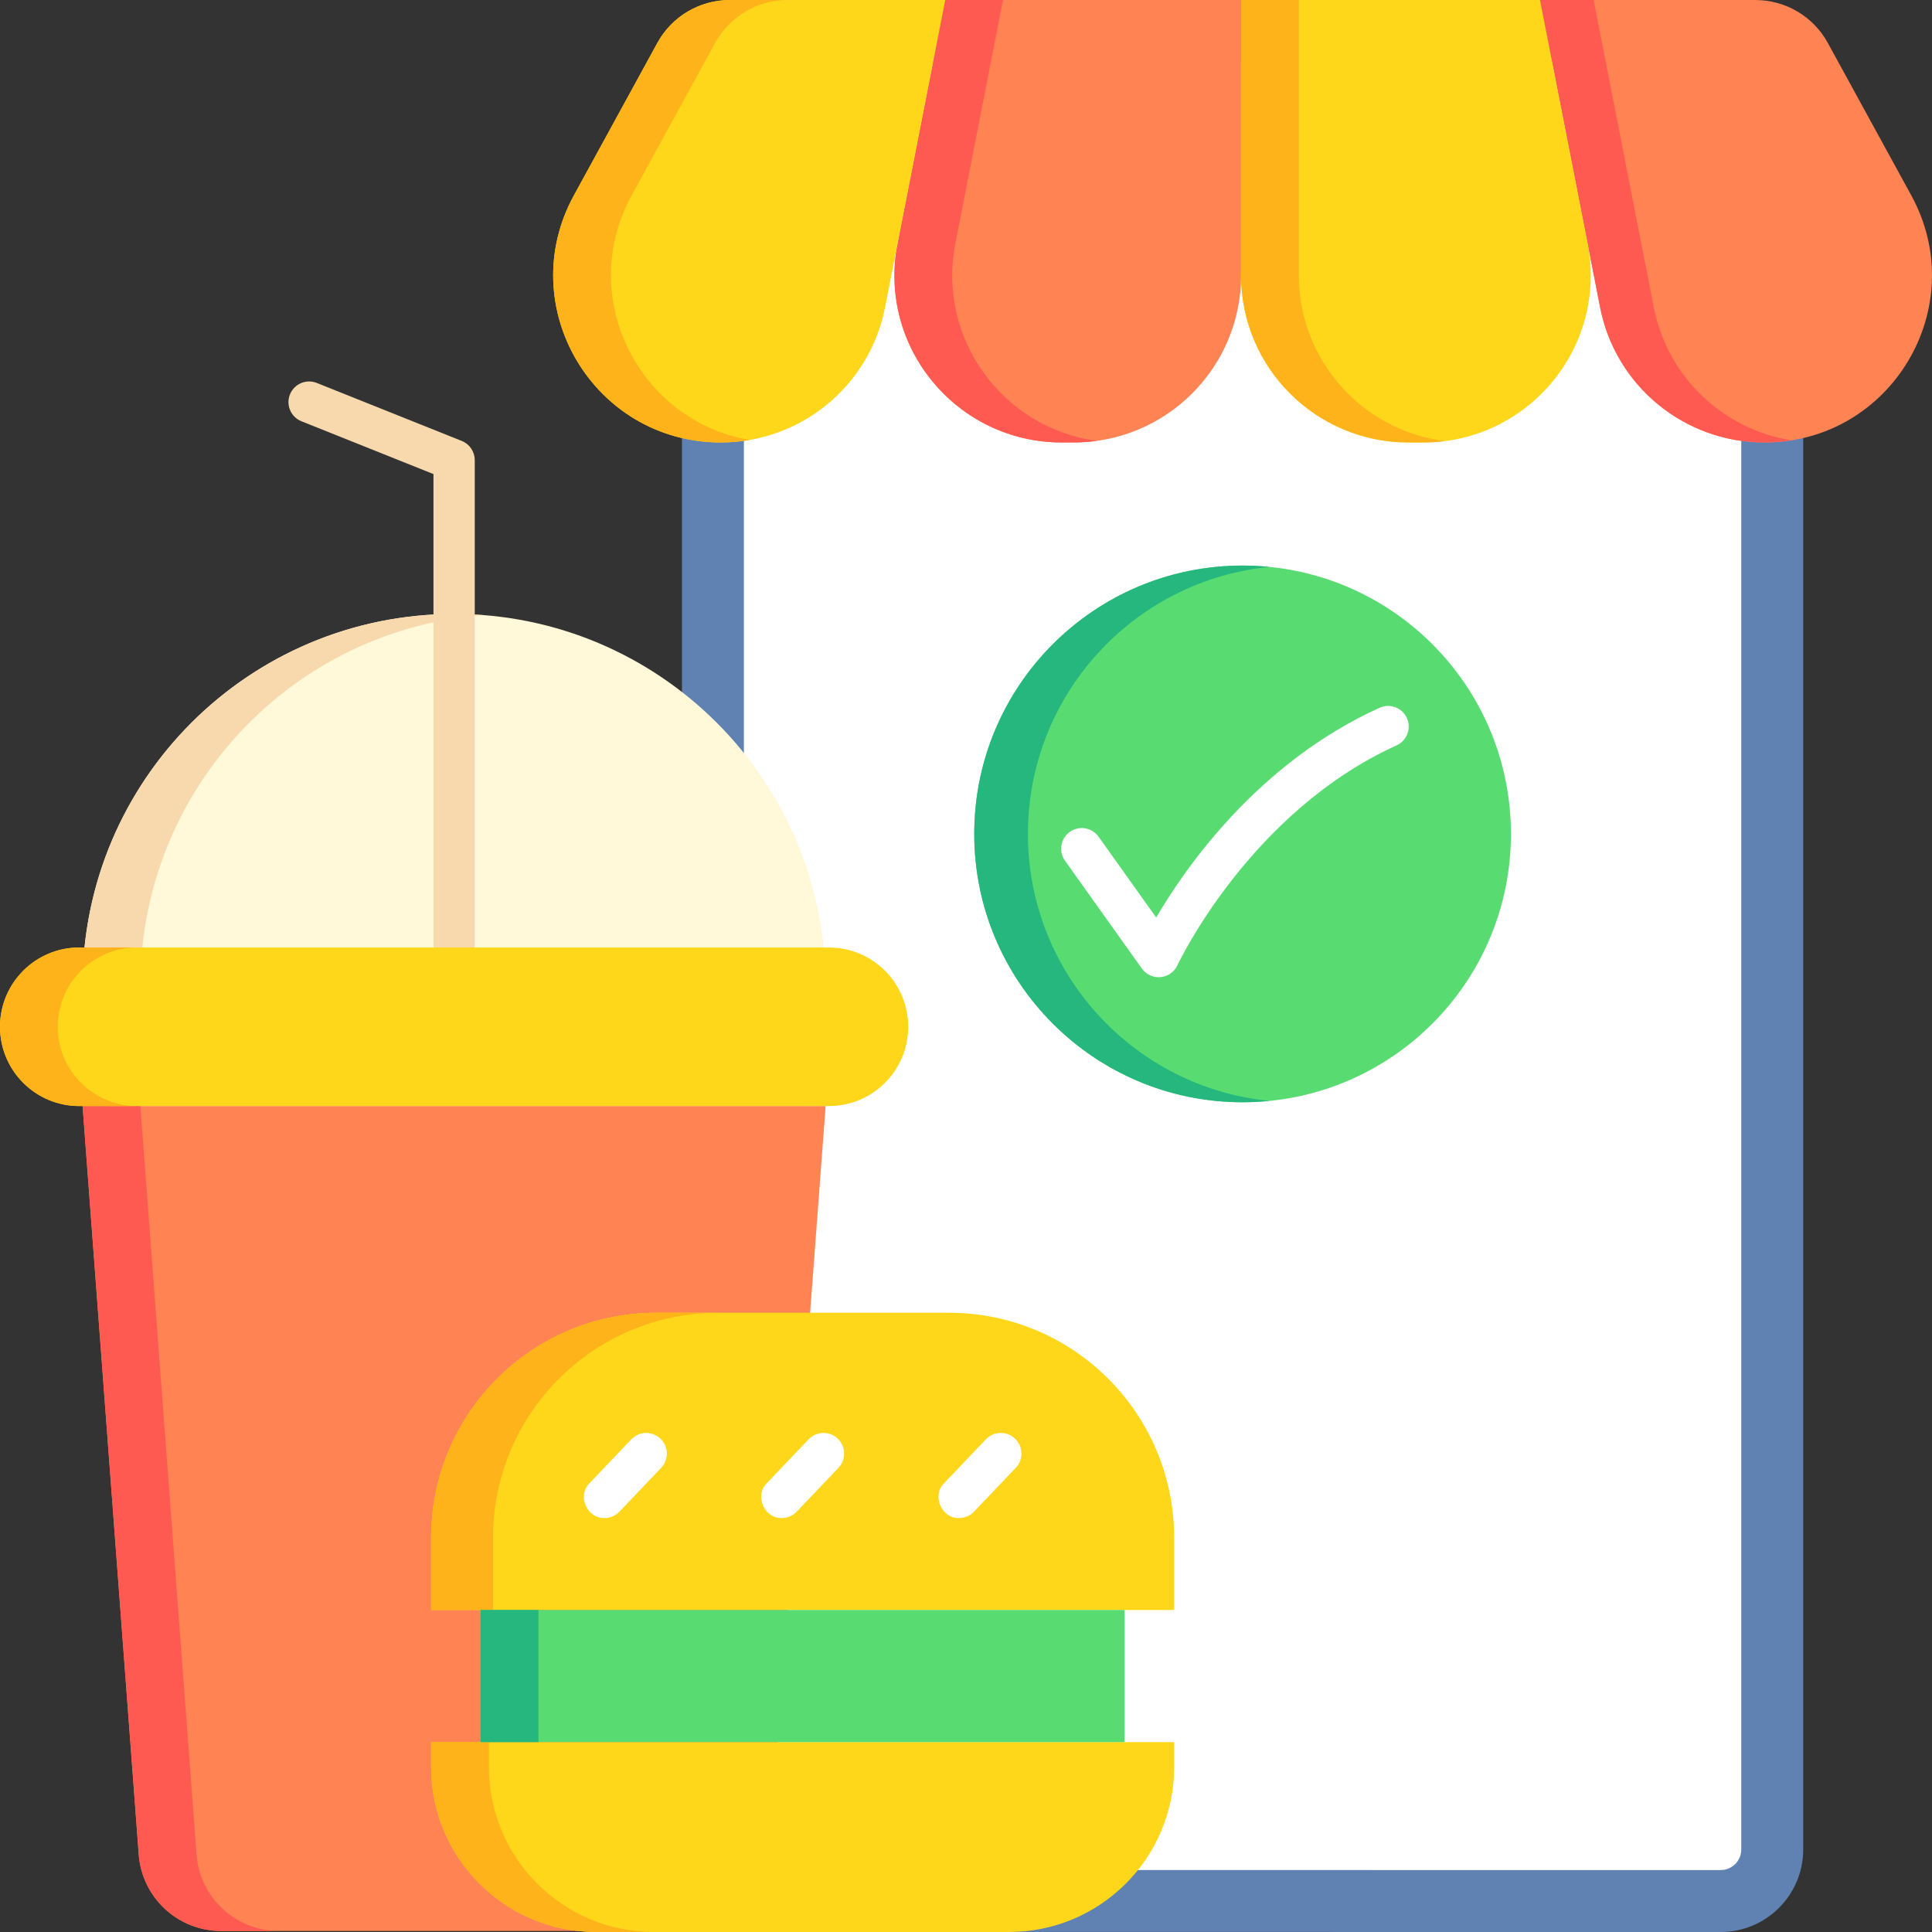 <svg width="92" height="92" viewBox="0 0 92 92" fill="none" xmlns="http://www.w3.org/2000/svg">
<rect x="0" y="0" width="92" height="92" fill="#333333" stroke="none"/>
<g clip-path="url(#clip0_530_3804)">
<path d="M81.936 0.001H36.407C34.235 0.001 32.475 1.761 32.475 3.932V88.065C32.475 90.237 34.235 91.997 36.406 91.997L81.936 92C84.107 92 85.867 90.24 85.867 88.068V3.932C85.867 1.761 84.107 0.001 81.936 0.001Z" fill="#6082B2"/>
<path d="M36.406 89.048C35.864 89.048 35.423 88.607 35.423 88.065V3.932C35.423 3.39 35.864 2.949 36.406 2.949H81.935C82.477 2.949 82.918 3.39 82.918 3.932V88.068C82.918 88.422 82.738 88.656 82.63 88.763C82.523 88.871 82.29 89.051 81.935 89.051L36.406 89.048Z" fill="white"/>
<path d="M59.171 52.488C66.228 52.488 71.949 46.767 71.949 39.71C71.949 32.653 66.228 26.932 59.171 26.932C52.114 26.932 46.393 32.653 46.393 39.71C46.393 46.767 52.114 52.488 59.171 52.488Z" fill="#58DC72"/>
<path d="M48.949 39.71C48.949 33.084 53.992 27.637 60.449 26.996C60.028 26.954 59.602 26.932 59.171 26.932C52.114 26.932 46.393 32.653 46.393 39.71C46.393 46.767 52.114 52.488 59.171 52.488C59.602 52.488 60.028 52.466 60.449 52.424C53.992 51.783 48.949 46.336 48.949 39.71Z" fill="#25B77E"/>
<path d="M55.175 46.534C54.859 46.534 54.56 46.382 54.375 46.122L50.713 40.985C50.398 40.543 50.501 39.929 50.943 39.614C51.385 39.299 51.999 39.402 52.314 39.844L55.057 43.692C56.492 41.24 59.944 36.31 65.693 33.704C66.187 33.479 66.77 33.699 66.994 34.193C67.218 34.687 66.999 35.27 66.504 35.494C59.507 38.666 56.102 45.89 56.068 45.963C55.909 46.309 55.556 46.535 55.175 46.534Z" fill="white"/>
<path d="M51.129 21.07H50.564C45.549 21.07 41.781 16.504 42.742 11.592L45.01 0.001H59.099V13.117C59.099 17.509 55.531 21.07 51.129 21.07Z" fill="#FF8353"/>
<path d="M45.494 11.592L47.762 0.001H45.01L42.742 11.592C41.781 16.504 45.549 21.07 50.564 21.07H51.129C51.501 21.07 51.866 21.043 52.224 20.994C47.77 20.388 44.604 16.14 45.494 11.592Z" fill="#FF5A52"/>
<path d="M34.323 21.07C28.271 21.07 24.427 14.604 27.329 9.303L31.303 2.044C31.992 0.784 33.315 0.001 34.751 0.001H45.01L42.145 14.641C41.415 18.375 38.136 21.07 34.323 21.07Z" fill="#FFD71A"/>
<path d="M30.081 9.303L34.055 2.044C34.745 0.784 36.067 0.001 37.504 0.001H34.751C33.315 0.001 31.992 0.784 31.303 2.044L27.329 9.303C24.427 14.603 28.271 21.07 34.323 21.07C34.791 21.07 35.251 21.029 35.7 20.951C30.465 20.061 27.407 14.189 30.081 9.303Z" fill="#FFB31A"/>
<path d="M84.019 21.07C80.206 21.07 76.927 18.375 76.197 14.641L73.332 0.001H83.591C85.027 0.001 86.35 0.784 87.039 2.044L91.013 9.303C93.914 14.603 90.071 21.07 84.019 21.07Z" fill="#FF8353"/>
<path d="M78.752 14.641L75.888 0.001H73.332L76.197 14.641C76.927 18.375 80.206 21.07 84.019 21.07C84.459 21.07 84.885 21.032 85.3 20.967C82.051 20.443 79.4 17.951 78.752 14.641Z" fill="#FF5A52"/>
<path d="M67.778 21.07H67.069C62.667 21.07 59.099 17.509 59.099 13.116V0.001H73.332L75.6 11.592C76.561 16.504 72.792 21.07 67.778 21.07Z" fill="#FFD71A"/>
<path d="M61.851 13.116V0H59.099V13.116C59.099 17.509 62.667 21.07 67.069 21.07H67.778C68.126 21.07 68.468 21.046 68.803 21.003C64.882 20.504 61.851 17.165 61.851 13.116Z" fill="#FFB31A"/>
<path d="M21.624 64.621C31.395 64.621 39.316 56.699 39.316 46.928C39.316 37.157 31.395 29.236 21.624 29.236C11.853 29.236 3.932 37.157 3.932 46.928C3.932 56.699 11.853 64.621 21.624 64.621Z" fill="#FFF8D9"/>
<path d="M32.72 91.95H10.528C8.471 91.95 6.761 90.365 6.607 88.313L3.932 52.669H39.316L36.641 88.313C36.487 90.365 34.777 91.95 32.72 91.95Z" fill="#FF8353"/>
<path d="M9.359 88.313L6.684 52.669H3.932L6.607 88.313C6.761 90.365 8.471 91.951 10.528 91.951H13.28C11.223 91.951 9.513 90.365 9.359 88.313Z" fill="#FF5A52"/>
<path d="M3.956 46.013H6.709C7.122 37.933 12.953 31.287 20.641 29.634V46.013H22.607V29.328C22.738 29.315 22.868 29.299 23 29.289C22.87 29.279 22.738 29.273 22.607 29.266V21.91C22.607 21.508 22.362 21.146 21.989 20.997L15.085 18.235C14.581 18.034 14.009 18.279 13.807 18.783C13.605 19.287 13.851 19.859 14.355 20.061L20.641 22.575V29.264C11.63 29.757 4.416 36.993 3.956 46.013Z" fill="#F7D9AD"/>
<path d="M39.473 45.119H3.775C1.69 45.119 0 46.809 0 48.894C0 50.979 1.69 52.669 3.775 52.669H39.473C41.558 52.669 43.248 50.979 43.248 48.894C43.248 46.809 41.558 45.119 39.473 45.119Z" fill="#FFD71A"/>
<path d="M2.752 48.894C2.752 46.809 4.442 45.119 6.527 45.119H3.775C1.69 45.119 0 46.809 0 48.894C0 50.979 1.69 52.669 3.775 52.669H6.527C4.442 52.669 2.752 50.979 2.752 48.894Z" fill="#FFB31A"/>
<path d="M45.191 62.512H31.251C25.329 62.512 20.529 67.313 20.529 73.235V76.666H55.913V73.235C55.913 67.313 51.113 62.512 45.191 62.512Z" fill="#FFD71A"/>
<path d="M34.2 62.513H31.251C25.329 62.513 20.529 67.313 20.529 73.235V76.666H23.477V73.235C23.477 67.313 28.278 62.513 34.2 62.513Z" fill="#FFB31A"/>
<path d="M28.785 72.288C27.955 72.317 27.47 71.218 28.073 70.627L30.06 68.541C30.434 68.148 31.056 68.133 31.449 68.507C31.843 68.882 31.858 69.504 31.483 69.897L29.497 71.983C29.304 72.186 29.045 72.288 28.785 72.288Z" fill="white"/>
<path d="M37.228 72.288C36.397 72.317 35.913 71.218 36.516 70.627L38.502 68.541C38.877 68.148 39.499 68.133 39.892 68.507C40.285 68.882 40.3 69.504 39.926 69.897L37.939 71.983C37.746 72.186 37.487 72.288 37.228 72.288Z" fill="white"/>
<path d="M45.67 72.288C44.84 72.317 44.355 71.218 44.959 70.627L46.945 68.541C47.319 68.148 47.941 68.133 48.335 68.507C48.728 68.882 48.743 69.504 48.369 69.897L46.382 71.983C46.189 72.186 45.93 72.288 45.67 72.288Z" fill="white"/>
<path d="M48.05 91.999H28.392C24.049 91.999 20.529 88.479 20.529 84.136V82.957H55.913V84.136C55.913 88.479 52.393 91.999 48.05 91.999Z" fill="#FFD71A"/>
<path d="M23.281 84.136V82.957H20.529V84.136C20.529 88.479 24.049 91.999 28.392 91.999H31.144C26.801 91.999 23.281 88.479 23.281 84.136Z" fill="#FFB31A"/>
<path d="M22.888 76.666H53.554V82.957H22.888V76.666Z" fill="#58DC72"/>
<path d="M22.888 76.666H25.64V82.957H22.888V76.666Z" fill="#25B77E"/>
</g>
<defs>
<clipPath id="clip0_530_3804">
<rect width="92" height="92" fill="white"/>
</clipPath>
</defs>
</svg>
